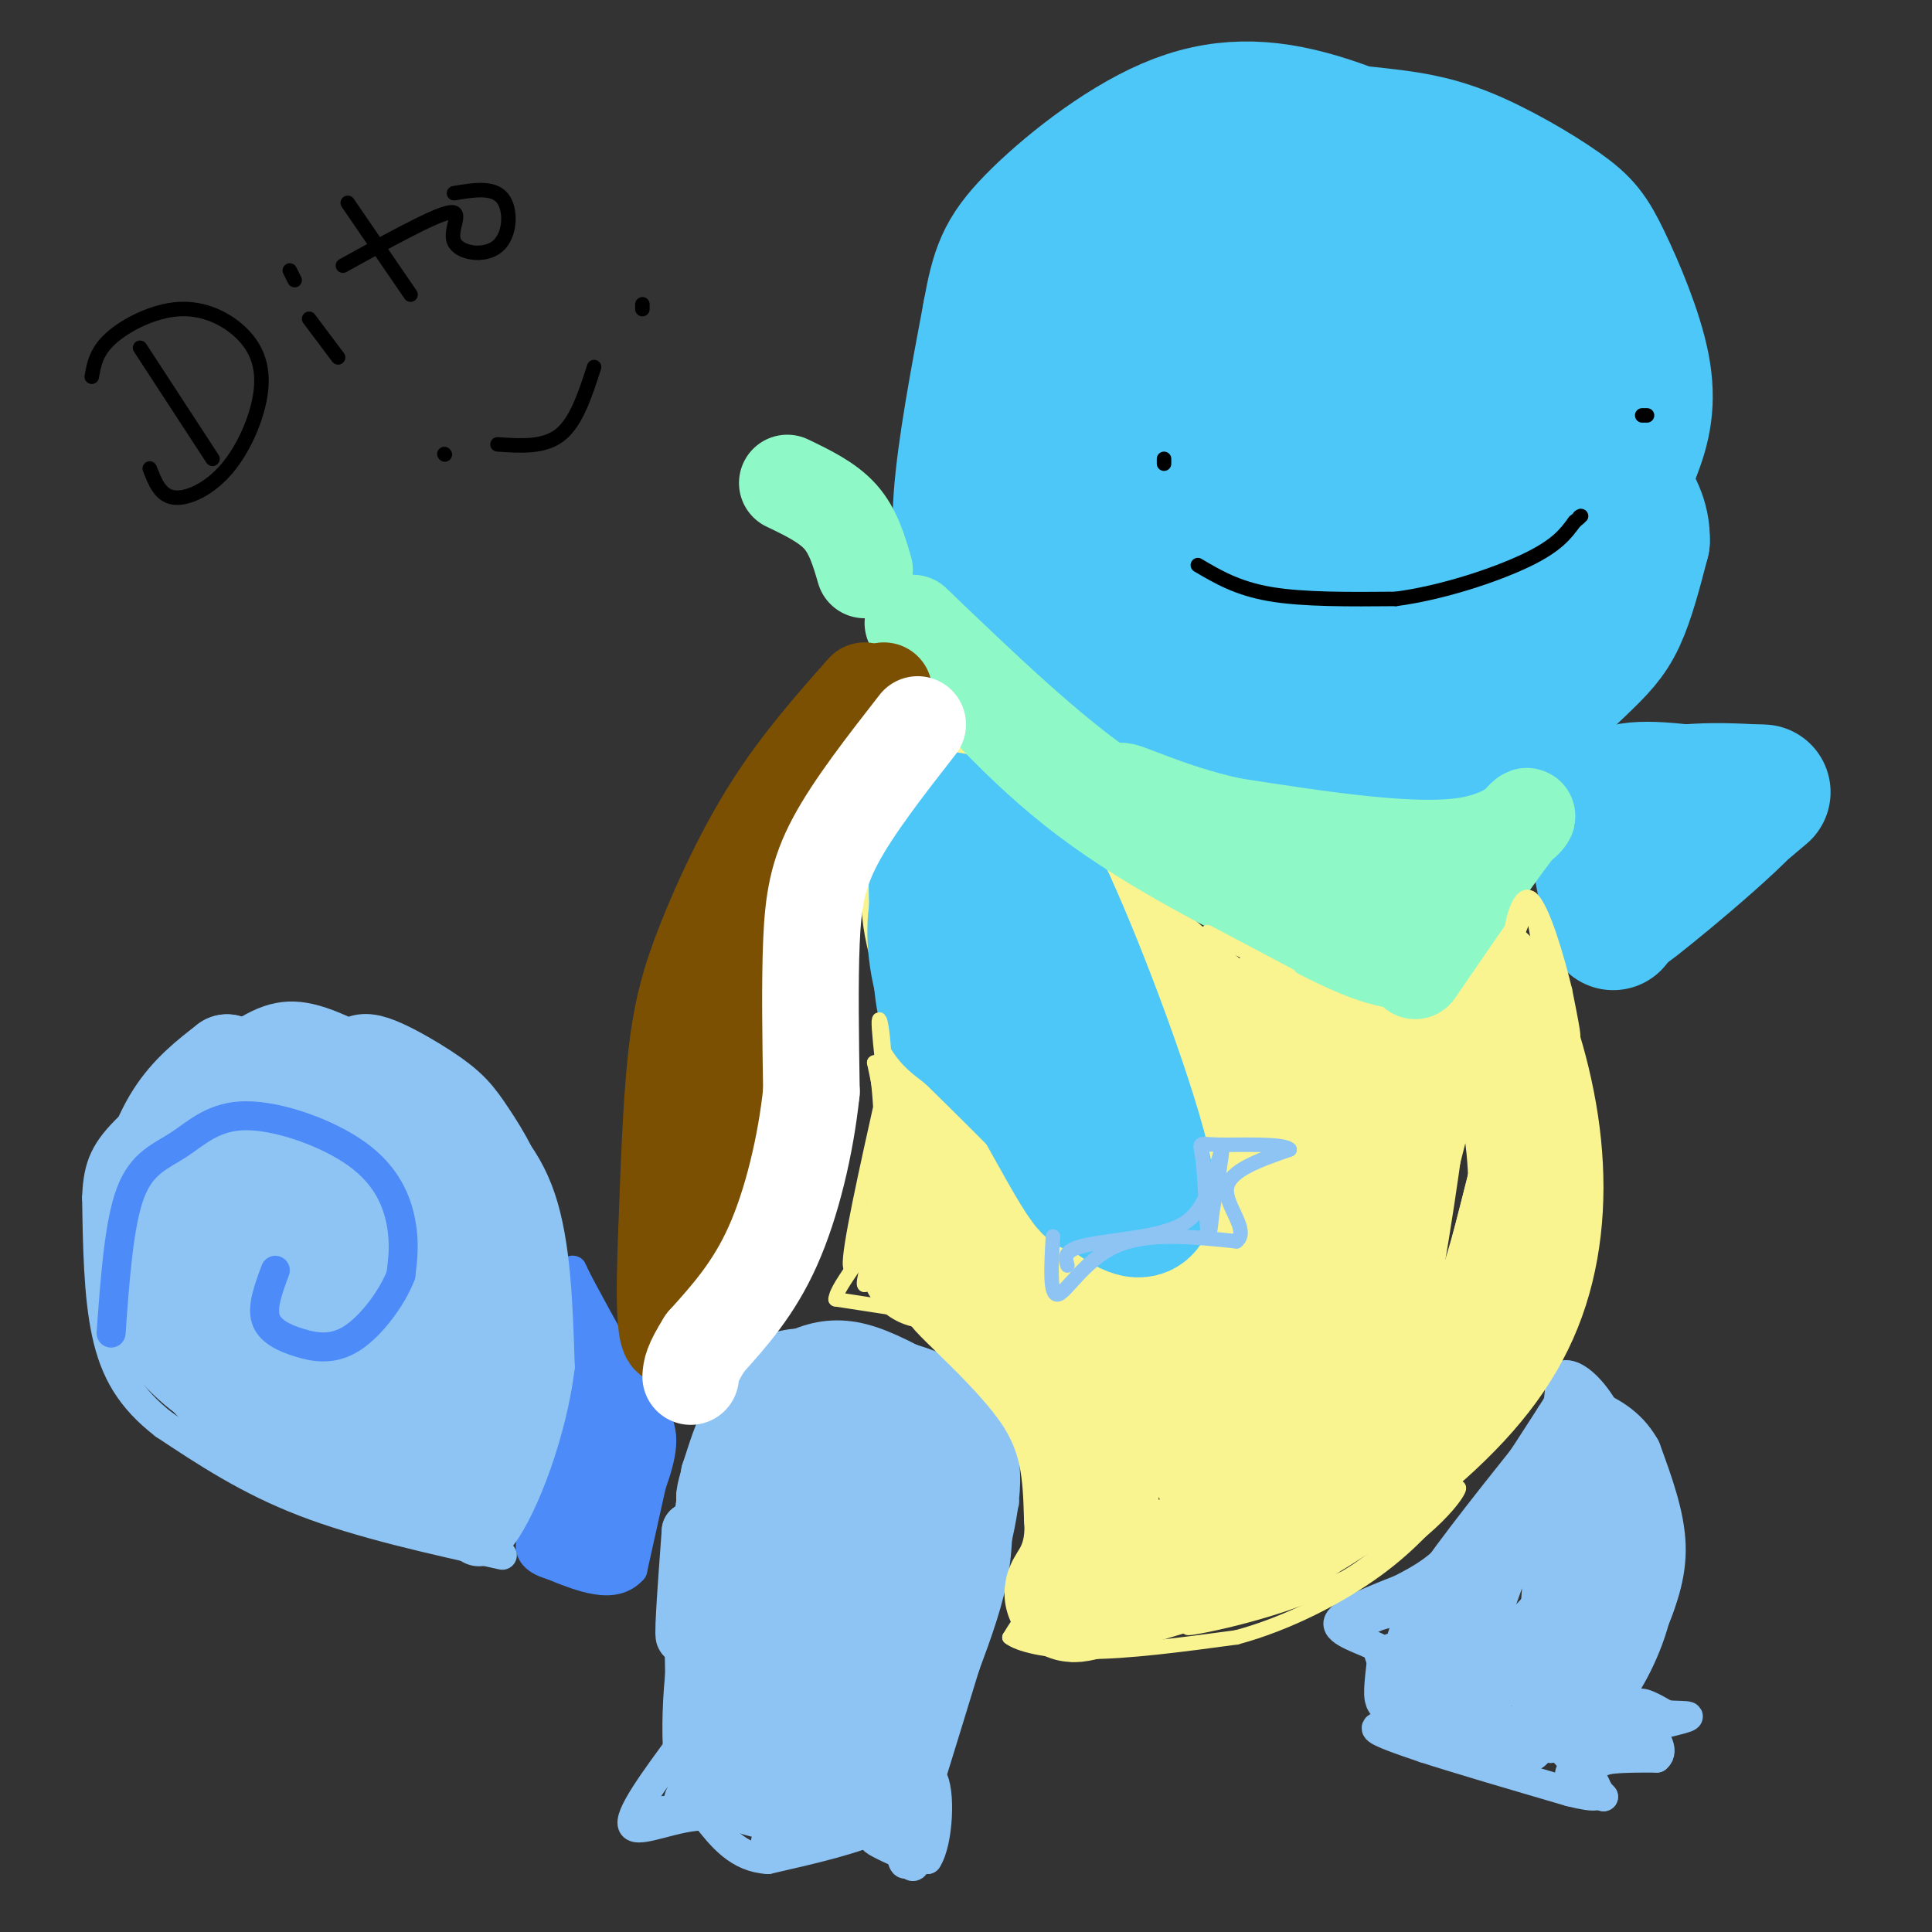 <svg viewBox='0 0 400 400' version='1.1' xmlns='http://www.w3.org/2000/svg' xmlns:xlink='http://www.w3.org/1999/xlink'><rect x="0" y="0" width="400" height="400" fill="#333333" stroke="none"/><g fill='none' stroke='#8DC4F4' stroke-width='12' stroke-linecap='round' stroke-linejoin='round'><path d='M150,299c-2.733,14.000 -5.467,28.000 -5,26c0.467,-2.000 4.133,-20.000 5,-26c0.867,-6.000 -1.067,0.000 -3,6'/><path d='M147,305c-1.622,9.200 -4.178,29.200 -5,33c-0.822,3.800 0.089,-8.600 1,-21'/><path d='M143,317c0.333,4.500 0.667,26.250 1,48'/><path d='M144,365c-0.464,3.845 -2.125,-10.542 1,-27c3.125,-16.458 11.036,-34.988 12,-40c0.964,-5.012 -5.018,3.494 -11,12'/><path d='M146,310c-0.200,-2.711 4.800,-15.489 9,-22c4.200,-6.511 7.600,-6.756 11,-7'/><path d='M166,281c3.711,-1.622 7.489,-2.178 12,-1c4.511,1.178 9.756,4.089 15,7'/><path d='M193,287c4.333,3.800 7.667,9.800 9,15c1.333,5.200 0.667,9.600 0,14'/><path d='M202,316c-2.444,10.444 -8.556,29.556 -10,35c-1.444,5.444 1.778,-2.778 5,-11'/><path d='M197,340c2.726,-7.631 7.042,-21.208 8,-30c0.958,-8.792 -1.440,-12.798 -4,-16c-2.560,-3.202 -5.280,-5.601 -8,-8'/><path d='M193,286c-5.164,-2.386 -14.074,-4.352 -20,-4c-5.926,0.352 -8.867,3.022 -12,6c-3.133,2.978 -6.459,6.263 -8,19c-1.541,12.737 -1.297,34.925 2,33c3.297,-1.925 9.649,-27.962 16,-54'/><path d='M171,286c-0.151,-2.323 -8.529,18.869 -12,29c-3.471,10.131 -2.033,9.200 -1,11c1.033,1.800 1.663,6.331 4,7c2.337,0.669 6.382,-2.524 10,-7c3.618,-4.476 6.809,-10.236 8,-19c1.191,-8.764 0.382,-20.534 -3,-20c-3.382,0.534 -9.336,13.370 -12,21c-2.664,7.630 -2.039,10.052 -1,14c1.039,3.948 2.490,9.421 4,12c1.510,2.579 3.077,2.262 5,1c1.923,-1.262 4.200,-3.471 6,-5c1.800,-1.529 3.122,-2.379 4,-10c0.878,-7.621 1.313,-22.013 1,-28c-0.313,-5.987 -1.375,-3.568 -3,-1c-1.625,2.568 -3.812,5.284 -6,8'/><path d='M175,299c-1.929,7.466 -3.752,22.130 -3,30c0.752,7.870 4.078,8.947 8,8c3.922,-0.947 8.441,-3.916 11,-12c2.559,-8.084 3.159,-21.281 3,-28c-0.159,-6.719 -1.076,-6.959 -3,-5c-1.924,1.959 -4.855,6.119 -7,13c-2.145,6.881 -3.503,16.484 -3,24c0.503,7.516 2.866,12.947 6,13c3.134,0.053 7.038,-5.270 8,-13c0.962,-7.730 -1.019,-17.865 -3,-28'/><path d='M203,305c0.500,6.250 1.000,12.500 0,19c-1.000,6.500 -3.500,13.250 -6,20'/><path d='M197,344c-2.333,7.667 -5.167,16.833 -8,26'/><path d='M189,342c-2.263,10.718 -4.526,21.435 -6,26c-1.474,4.565 -2.158,2.976 -10,1c-7.842,-1.976 -22.842,-4.340 -24,-7c-1.158,-2.660 11.526,-5.617 18,-10c6.474,-4.383 6.737,-10.191 7,-16'/><path d='M174,336c0.568,-3.763 -1.511,-5.172 -5,-4c-3.489,1.172 -8.389,4.923 -11,9c-2.611,4.077 -2.933,8.480 -3,13c-0.067,4.520 0.122,9.158 4,10c3.878,0.842 11.447,-2.112 16,-5c4.553,-2.888 6.091,-5.710 6,-10c-0.091,-4.290 -1.810,-10.047 -3,-13c-1.190,-2.953 -1.852,-3.103 -4,-3c-2.148,0.103 -5.782,0.458 -10,3c-4.218,2.542 -9.021,7.269 -10,12c-0.979,4.731 1.866,9.464 3,12c1.134,2.536 0.557,2.873 4,2c3.443,-0.873 10.906,-2.958 15,-5c4.094,-2.042 4.819,-4.042 4,-8c-0.819,-3.958 -3.182,-9.873 -6,-12c-2.818,-2.127 -6.091,-0.465 -8,2c-1.909,2.465 -2.455,5.732 -3,9'/><path d='M163,348c0.875,3.361 4.563,7.262 7,9c2.437,1.738 3.622,1.312 5,0c1.378,-1.312 2.948,-3.509 3,-7c0.052,-3.491 -1.414,-8.275 -2,-11c-0.586,-2.725 -0.291,-3.390 -2,-2c-1.709,1.390 -5.422,4.836 -7,8c-1.578,3.164 -1.022,6.047 0,8c1.022,1.953 2.511,2.977 4,4'/><path d='M289,344c-0.500,4.333 -1.000,8.667 0,7c1.000,-1.667 3.500,-9.333 6,-17'/><path d='M295,334c5.000,-8.167 14.500,-20.083 24,-32'/><path d='M319,302c4.249,-6.115 2.871,-5.402 4,-5c1.129,0.402 4.766,0.493 8,4c3.234,3.507 6.067,10.431 7,15c0.933,4.569 -0.033,6.785 -1,9'/><path d='M337,325c-1.356,4.779 -4.247,12.228 -8,20c-3.753,7.772 -8.367,15.867 -9,7c-0.633,-8.867 2.714,-34.695 2,-43c-0.714,-8.305 -5.490,0.913 -9,9c-3.510,8.087 -5.755,15.044 -8,22'/><path d='M305,340c-2.033,5.485 -3.117,8.198 1,6c4.117,-2.198 13.434,-9.305 18,-17c4.566,-7.695 4.382,-15.977 1,-17c-3.382,-1.023 -9.961,5.213 -15,11c-5.039,5.787 -8.538,11.126 -10,15c-1.462,3.874 -0.886,6.284 0,8c0.886,1.716 2.081,2.738 4,3c1.919,0.262 4.561,-0.237 8,-2c3.439,-1.763 7.676,-4.790 11,-9c3.324,-4.210 5.736,-9.603 7,-14c1.264,-4.397 1.379,-7.799 1,-10c-0.379,-2.201 -1.251,-3.200 -2,-3c-0.749,0.200 -1.374,1.600 -2,3'/><path d='M327,314c0.658,3.643 3.303,11.250 1,20c-2.303,8.750 -9.556,18.644 -9,20c0.556,1.356 8.919,-5.827 13,-14c4.081,-8.173 3.880,-17.335 4,-19c0.120,-1.665 0.560,4.168 1,10'/><path d='M337,331c-2.500,6.774 -9.250,18.708 -9,20c0.250,1.292 7.500,-8.060 11,-15c3.500,-6.940 3.250,-11.470 3,-16'/><path d='M342,320c0.286,0.429 -0.500,9.500 -3,17c-2.500,7.500 -6.714,13.429 -7,13c-0.286,-0.429 3.357,-7.214 7,-14'/><path d='M339,336c2.200,-4.889 4.200,-10.111 4,-16c-0.200,-5.889 -2.600,-12.444 -5,-19'/><path d='M338,301c-2.500,-4.500 -6.250,-6.250 -10,-8'/><path d='M328,293c-1.667,-1.167 -0.833,-0.083 0,1'/><path d='M299,354c-1.222,-0.778 -2.444,-1.556 -3,-1c-0.556,0.556 -0.444,2.444 3,4c3.444,1.556 10.222,2.778 17,4'/></g>
<g fill='none' stroke='#8DC4F4' stroke-width='6' stroke-linecap='round' stroke-linejoin='round'><path d='M291,357c-3.333,0.083 -6.667,0.167 -6,1c0.667,0.833 5.333,2.417 10,4'/><path d='M295,362c6.667,2.167 18.333,5.583 30,9'/><path d='M325,371c6.000,1.500 6.000,0.750 6,0'/><path d='M331,371c-1.167,-3.500 -7.083,-12.250 -13,-21'/><path d='M324,363c0.000,0.000 8.000,9.000 8,9'/><path d='M332,372c-0.044,0.156 -4.156,-3.956 -3,-6c1.156,-2.044 7.578,-2.022 14,-2'/><path d='M343,364c1.888,-1.563 -0.391,-4.470 -2,-7c-1.609,-2.530 -2.549,-4.681 -6,-2c-3.451,2.681 -9.415,10.195 -10,12c-0.585,1.805 4.207,-2.097 9,-6'/><path d='M334,361c-0.289,0.086 -5.510,3.301 -5,4c0.510,0.699 6.753,-1.120 9,-4c2.247,-2.880 0.499,-6.823 1,-8c0.501,-1.177 3.250,0.411 6,2'/><path d='M345,355c2.800,0.267 6.800,-0.067 3,1c-3.800,1.067 -15.400,3.533 -27,6'/><path d='M321,362c-8.368,-2.813 -15.789,-12.847 -21,-18c-5.211,-5.153 -8.211,-5.426 -10,-4c-1.789,1.426 -2.368,4.550 -3,5c-0.632,0.450 -1.316,-1.775 -2,-4'/><path d='M285,341c-2.667,-1.422 -8.333,-2.978 -8,-5c0.333,-2.022 6.667,-4.511 13,-7'/><path d='M290,329c4.111,-2.156 7.889,-4.044 13,-10c5.111,-5.956 11.556,-15.978 18,-26'/><path d='M321,293c3.988,-6.167 4.958,-8.583 2,-2c-2.958,6.583 -9.845,22.167 -17,31c-7.155,8.833 -14.577,10.917 -22,13'/><path d='M284,335c-1.231,1.041 6.691,-2.855 13,-8c6.309,-5.145 11.006,-11.539 15,-17c3.994,-5.461 7.284,-9.989 9,-14c1.716,-4.011 1.858,-7.506 2,-11'/><path d='M323,285c1.733,-1.356 5.067,0.756 8,5c2.933,4.244 5.467,10.622 8,17'/><path d='M339,307c1.667,6.500 1.833,14.250 2,22'/><path d='M208,311c0.000,0.000 -20.000,64.000 -20,64'/><path d='M188,375c-2.933,12.667 -0.267,12.333 1,9c1.267,-3.333 1.133,-9.667 1,-16'/><path d='M190,368c0.289,1.067 0.511,11.733 0,16c-0.511,4.267 -1.756,2.133 -3,0'/><path d='M187,384c-2.289,-0.844 -6.511,-2.956 -6,-3c0.511,-0.044 5.756,1.978 11,4'/><path d='M192,385c2.378,-3.600 2.822,-14.600 1,-17c-1.822,-2.400 -5.911,3.800 -10,10'/><path d='M183,378c-5.667,2.833 -14.833,4.917 -24,7'/><path d='M159,385c-6.167,-0.333 -9.583,-4.667 -13,-9'/><path d='M146,376c-5.800,-0.200 -13.800,3.800 -15,2c-1.200,-1.800 4.400,-9.400 10,-17'/><path d='M141,361c2.396,-4.270 3.384,-6.443 2,-4c-1.384,2.443 -5.142,9.504 -1,13c4.142,3.496 16.183,3.427 18,3c1.817,-0.427 -6.592,-1.214 -15,-2'/><path d='M145,371c-0.833,0.976 4.586,4.415 10,6c5.414,1.585 10.824,1.314 10,-1c-0.824,-2.314 -7.881,-6.672 -13,-8c-5.119,-1.328 -8.301,0.373 -10,2c-1.699,1.627 -1.914,3.179 -1,4c0.914,0.821 2.957,0.910 5,1'/><path d='M146,375c-3.381,0.310 -14.333,0.583 -10,0c4.333,-0.583 23.952,-2.024 31,-2c7.048,0.024 1.524,1.512 -4,3'/><path d='M163,376c-2.268,2.049 -5.937,5.671 -4,6c1.937,0.329 9.482,-2.633 14,-5c4.518,-2.367 6.011,-4.137 4,-5c-2.011,-0.863 -7.524,-0.818 -11,1c-3.476,1.818 -4.915,5.410 -3,6c1.915,0.590 7.183,-1.821 11,-5c3.817,-3.179 6.181,-7.125 5,-8c-1.181,-0.875 -5.909,1.321 -9,4c-3.091,2.679 -4.546,5.839 -6,9'/><path d='M164,379c3.422,0.244 14.978,-3.644 15,-5c0.022,-1.356 -11.489,-0.178 -23,1'/></g>
<g fill='none' stroke='#4D8BF9' stroke-width='6' stroke-linecap='round' stroke-linejoin='round'><path d='M137,298c0.000,0.000 -6.000,27.000 -6,27'/><path d='M131,325c-3.833,4.333 -10.417,1.667 -17,-1'/><path d='M114,324c-3.774,-1.048 -4.708,-3.167 -4,-5c0.708,-1.833 3.060,-3.381 5,-11c1.940,-7.619 3.470,-21.310 5,-35'/><path d='M120,273c0.022,-8.422 -2.422,-11.978 -1,-9c1.422,2.978 6.711,12.489 12,22'/><path d='M131,286c3.511,5.422 6.289,7.978 6,13c-0.289,5.022 -3.644,12.511 -7,20'/><path d='M130,319c-4.310,2.405 -11.583,-1.583 -12,-1c-0.417,0.583 6.024,5.738 7,6c0.976,0.262 -3.512,-4.369 -8,-9'/><path d='M117,315c-2.421,-0.791 -4.472,1.733 -2,-7c2.472,-8.733 9.467,-28.722 10,-23c0.533,5.722 -5.395,37.156 -6,36c-0.605,-1.156 4.113,-34.902 6,-42c1.887,-7.098 0.944,12.451 0,32'/><path d='M125,311c0.251,9.752 0.879,18.132 1,9c0.121,-9.132 -0.267,-35.778 0,-36c0.267,-0.222 1.187,25.979 2,29c0.813,3.021 1.518,-17.137 2,-22c0.482,-4.863 0.741,5.568 1,16'/><path d='M131,307c1.571,-0.798 5.000,-10.792 1,-9c-4.000,1.792 -15.429,15.369 -18,20c-2.571,4.631 3.714,0.315 10,-4'/><path d='M124,314c2.167,0.833 2.583,4.917 3,9'/></g>
<g fill='none' stroke='#8DC4F4' stroke-width='6' stroke-linecap='round' stroke-linejoin='round'><path d='M104,322c-14.667,-3.250 -29.333,-6.500 -41,-11c-11.667,-4.500 -20.333,-10.250 -29,-16'/><path d='M34,295c-7.089,-5.467 -10.311,-11.133 -12,-19c-1.689,-7.867 -1.844,-17.933 -2,-28'/><path d='M20,248c0.222,-6.844 1.778,-9.956 7,-15c5.222,-5.044 14.111,-12.022 23,-19'/><path d='M50,214c6.378,-4.067 10.822,-4.733 18,-2c7.178,2.733 17.089,8.867 27,15'/><path d='M95,227c7.800,5.444 13.800,11.556 17,21c3.200,9.444 3.600,22.222 4,35'/><path d='M116,283c-1.556,13.267 -7.444,28.933 -12,35c-4.556,6.067 -7.778,2.533 -11,-1'/><path d='M93,317c-8.474,-0.997 -24.158,-2.989 -38,-12c-13.842,-9.011 -25.842,-25.041 -26,-27c-0.158,-1.959 11.526,10.155 22,18c10.474,7.845 19.737,11.423 29,15'/></g>
<g fill='none' stroke='#8DC4F4' stroke-width='20' stroke-linecap='round' stroke-linejoin='round'><path d='M52,263c-0.427,2.713 -0.854,5.426 9,14c9.854,8.574 29.988,23.010 25,20c-4.988,-3.010 -35.100,-23.467 -46,-29c-10.900,-5.533 -2.588,3.856 9,13c11.588,9.144 26.454,18.041 26,18c-0.454,-0.041 -16.227,-9.021 -32,-18'/><path d='M43,281c-6.995,-4.657 -8.483,-7.300 -6,-5c2.483,2.300 8.938,9.542 8,10c-0.938,0.458 -9.268,-5.869 -13,-13c-3.732,-7.131 -2.866,-15.065 -2,-23'/><path d='M30,250c0.533,-7.311 2.867,-14.089 6,-19c3.133,-4.911 7.067,-7.956 11,-11'/><path d='M47,220c-0.833,2.226 -8.416,13.292 -11,21c-2.584,7.708 -0.168,12.059 2,17c2.168,4.941 4.088,10.473 8,13c3.912,2.527 9.817,2.048 15,1c5.183,-1.048 9.643,-2.665 10,-9c0.357,-6.335 -3.390,-17.388 -8,-25c-4.610,-7.612 -10.084,-11.782 -14,-13c-3.916,-1.218 -6.274,0.518 -5,7c1.274,6.482 6.178,17.712 9,23c2.822,5.288 3.560,4.634 7,6c3.440,1.366 9.580,4.752 14,4c4.420,-0.752 7.120,-5.644 8,-9c0.880,-3.356 -0.060,-5.178 -1,-7'/><path d='M81,249c-1.850,-4.656 -5.977,-12.796 -10,-18c-4.023,-5.204 -7.944,-7.472 -11,-8c-3.056,-0.528 -5.246,0.682 -5,3c0.246,2.318 2.928,5.743 9,9c6.072,3.257 15.535,6.347 19,6c3.465,-0.347 0.933,-4.132 -4,-8c-4.933,-3.868 -12.267,-7.819 -15,-10c-2.733,-2.181 -0.867,-2.590 1,-3'/><path d='M65,220c4.193,1.472 14.175,6.652 20,9c5.825,2.348 7.491,1.863 10,10c2.509,8.137 5.860,24.896 6,36c0.140,11.104 -2.930,16.552 -6,22'/><path d='M95,297c-1.996,5.802 -3.986,9.306 -3,10c0.986,0.694 4.946,-1.423 6,-7c1.054,-5.577 -0.800,-14.616 -3,-21c-2.200,-6.384 -4.747,-10.115 -8,-14c-3.253,-3.885 -7.211,-7.925 -10,-7c-2.789,0.925 -4.407,6.815 -4,13c0.407,6.185 2.840,12.665 6,19c3.160,6.335 7.046,12.524 10,15c2.954,2.476 4.977,1.238 7,0'/><path d='M96,305c2.637,-2.433 5.729,-8.517 6,-18c0.271,-9.483 -2.278,-22.367 -2,-23c0.278,-0.633 3.382,10.983 4,18c0.618,7.017 -1.252,9.433 -2,6c-0.748,-3.433 -0.374,-12.717 0,-22'/><path d='M102,266c0.133,-6.489 0.467,-11.711 -4,-19c-4.467,-7.289 -13.733,-16.644 -23,-26'/><path d='M75,221c-1.035,-3.244 7.877,1.646 13,5c5.123,3.354 6.456,5.172 9,9c2.544,3.828 6.298,9.665 8,18c1.702,8.335 1.351,19.167 1,30'/><path d='M106,283c-0.911,10.267 -3.689,20.933 -6,25c-2.311,4.067 -4.156,1.533 -6,-1'/></g>
<g fill='none' stroke='#4D8BF9' stroke-width='6' stroke-linecap='round' stroke-linejoin='round'><path d='M23,276c0.815,-11.346 1.631,-22.692 4,-29c2.369,-6.308 6.292,-7.577 10,-10c3.708,-2.423 7.200,-6.000 14,-6c6.800,0.000 16.908,3.577 23,8c6.092,4.423 8.169,9.692 9,14c0.831,4.308 0.415,7.654 0,11'/><path d='M83,264c-1.716,4.537 -6.006,10.381 -10,13c-3.994,2.619 -7.691,2.013 -11,1c-3.309,-1.013 -6.231,-2.432 -7,-5c-0.769,-2.568 0.616,-6.284 2,-10'/></g>
<g fill='none' stroke='#F9F490' stroke-width='28' stroke-linecap='round' stroke-linejoin='round'><path d='M192,261c2.500,-11.333 5.000,-22.667 6,-35c1.000,-12.333 0.500,-25.667 0,-39'/><path d='M198,187c-0.379,1.289 -1.325,24.011 2,41c3.325,16.989 10.922,28.244 11,31c0.078,2.756 -7.364,-2.989 -11,-5c-3.636,-2.011 -3.468,-0.289 -1,3c2.468,3.289 7.234,8.144 12,13'/><path d='M211,270c-1.964,-0.107 -12.875,-6.875 -12,-5c0.875,1.875 13.536,12.393 20,22c6.464,9.607 6.732,18.304 7,27'/><path d='M226,314c0.560,7.167 -1.542,11.583 -3,14c-1.458,2.417 -2.274,2.833 4,1c6.274,-1.833 19.637,-5.917 33,-10'/><path d='M260,319c12.170,-5.925 26.095,-15.739 36,-25c9.905,-9.261 15.789,-17.970 19,-28c3.211,-10.030 3.747,-21.381 2,-33c-1.747,-11.619 -5.778,-23.506 -9,-28c-3.222,-4.494 -5.637,-1.595 -7,-2c-1.363,-0.405 -1.675,-4.116 -5,7c-3.325,11.116 -9.662,37.058 -16,63'/><path d='M280,273c-5.132,17.749 -9.961,30.622 -10,34c-0.039,3.378 4.712,-2.739 9,-18c4.288,-15.261 8.113,-39.665 10,-54c1.887,-14.335 1.836,-18.600 0,-21c-1.836,-2.400 -5.456,-2.934 -8,-4c-2.544,-1.066 -4.013,-2.664 -9,4c-4.987,6.664 -13.494,21.592 -18,34c-4.506,12.408 -5.011,22.298 -5,32c0.011,9.702 0.538,19.217 3,23c2.462,3.783 6.859,1.834 11,-4c4.141,-5.834 8.028,-15.553 11,-27c2.972,-11.447 5.031,-24.620 5,-36c-0.031,-11.380 -2.152,-20.966 -4,-25c-1.848,-4.034 -3.424,-2.517 -5,-1'/><path d='M270,210c-2.030,-0.830 -4.607,-2.404 -10,4c-5.393,6.404 -13.604,20.786 -18,33c-4.396,12.214 -4.976,22.261 -5,29c-0.024,6.739 0.509,10.171 2,13c1.491,2.829 3.941,5.055 7,4c3.059,-1.055 6.727,-5.390 9,-12c2.273,-6.610 3.150,-15.496 1,-27c-2.150,-11.504 -7.328,-25.625 -12,-31c-4.672,-5.375 -8.836,-2.004 -12,4c-3.164,6.004 -5.326,14.639 -6,23c-0.674,8.361 0.139,16.447 3,21c2.861,4.553 7.770,5.572 11,6c3.230,0.428 4.780,0.265 4,-8c-0.780,-8.265 -3.890,-24.633 -7,-41'/><path d='M237,228c-10.595,-17.524 -33.583,-40.833 -28,-40c5.583,0.833 39.738,25.810 47,30c7.262,4.190 -12.369,-12.405 -32,-29'/><path d='M224,189c-8.919,-8.400 -15.217,-14.900 -18,-18c-2.783,-3.100 -2.049,-2.800 -3,2c-0.951,4.800 -3.585,14.101 -5,19c-1.415,4.899 -1.612,5.396 2,11c3.612,5.604 11.032,16.315 12,18c0.968,1.685 -4.516,-5.658 -10,-13'/><path d='M202,208c-3.503,-6.062 -7.262,-14.715 -6,-23c1.262,-8.285 7.544,-16.200 7,-17c-0.544,-0.800 -7.916,5.515 -10,13c-2.084,7.485 1.119,16.138 4,23c2.881,6.862 5.441,11.931 8,17'/><path d='M205,221c-0.500,9.000 -5.750,23.000 -11,37'/></g>
<g fill='none' stroke='#4DC6F8' stroke-width='28' stroke-linecap='round' stroke-linejoin='round'><path d='M201,175c-2.986,3.772 -5.971,7.544 -7,13c-1.029,5.456 -0.100,12.596 2,18c2.100,5.404 5.373,9.070 4,5c-1.373,-4.070 -7.392,-15.877 -6,-15c1.392,0.877 10.196,14.439 19,28'/><path d='M213,224c7.226,12.476 15.792,29.667 13,18c-2.792,-11.667 -16.940,-52.190 -21,-66c-4.060,-13.810 1.970,-0.905 8,12'/><path d='M213,188c5.452,12.667 15.083,38.333 17,48c1.917,9.667 -3.881,3.333 -10,-3c-6.119,-6.333 -12.560,-12.667 -19,-19'/><path d='M201,214c-4.192,-3.521 -5.173,-2.825 -6,-10c-0.827,-7.175 -1.500,-22.222 -1,-29c0.500,-6.778 2.173,-5.286 4,-5c1.827,0.286 3.808,-0.632 7,2c3.192,2.632 7.596,8.816 12,15'/><path d='M217,187c6.756,14.689 17.644,43.911 20,56c2.356,12.089 -3.822,7.044 -10,2'/><path d='M227,245c0.667,1.467 7.333,4.133 9,2c1.667,-2.133 -1.667,-9.067 -5,-16'/><path d='M334,191c-2.250,-9.750 -4.500,-19.500 -2,-24c2.500,-4.500 9.750,-3.750 17,-3'/><path d='M349,164c5.333,-0.500 10.167,-0.250 15,0'/><path d='M364,164c-4.911,6.400 -24.689,22.400 -27,24c-2.311,1.600 12.844,-11.200 28,-24'/><path d='M287,155c-16.798,-0.536 -33.595,-1.071 -48,-6c-14.405,-4.929 -26.417,-14.250 -33,-22c-6.583,-7.750 -7.738,-13.929 -7,-24c0.738,-10.071 3.369,-24.036 6,-38'/><path d='M205,65c1.649,-9.037 2.772,-12.628 9,-19c6.228,-6.372 17.561,-15.523 28,-20c10.439,-4.477 19.982,-4.279 31,-1c11.018,3.279 23.509,9.640 36,16'/><path d='M309,41c7.486,4.622 8.203,8.177 11,13c2.797,4.823 7.676,10.914 9,23c1.324,12.086 -0.907,30.167 0,34c0.907,3.833 4.954,-6.584 9,-17'/><path d='M338,94c2.255,-5.507 3.392,-10.774 2,-18c-1.392,-7.226 -5.314,-16.411 -8,-22c-2.686,-5.589 -4.137,-7.580 -9,-11c-4.863,-3.420 -13.139,-8.267 -20,-11c-6.861,-2.733 -12.309,-3.351 -18,-4c-5.691,-0.649 -11.626,-1.328 -21,3c-9.374,4.328 -22.187,13.664 -35,23'/><path d='M229,54c-7.647,7.047 -9.263,13.165 -11,22c-1.737,8.835 -3.594,20.386 -2,30c1.594,9.614 6.641,17.291 13,23c6.359,5.709 14.032,9.449 23,10c8.968,0.551 19.232,-2.085 26,-6c6.768,-3.915 10.039,-9.107 13,-12c2.961,-2.893 5.612,-3.488 9,-11c3.388,-7.512 7.514,-21.941 9,-31c1.486,-9.059 0.332,-12.747 -2,-17c-2.332,-4.253 -5.841,-9.069 -8,-12c-2.159,-2.931 -2.969,-3.977 -9,-4c-6.031,-0.023 -17.285,0.975 -24,3c-6.715,2.025 -8.893,5.076 -13,12c-4.107,6.924 -10.144,17.721 -13,26c-2.856,8.279 -2.532,14.040 -1,20c1.532,5.960 4.272,12.120 7,16c2.728,3.880 5.444,5.482 9,7c3.556,1.518 7.953,2.953 16,1c8.047,-1.953 19.743,-7.295 28,-16c8.257,-8.705 13.073,-20.773 15,-29c1.927,-8.227 0.963,-12.614 0,-17'/><path d='M314,69c-2.975,-6.545 -10.412,-14.406 -15,-18c-4.588,-3.594 -6.329,-2.919 -11,-2c-4.671,0.919 -12.274,2.083 -20,7c-7.726,4.917 -15.576,13.588 -18,24c-2.424,10.412 0.576,22.565 3,29c2.424,6.435 4.272,7.153 8,8c3.728,0.847 9.338,1.823 13,2c3.662,0.177 5.377,-0.444 10,-4c4.623,-3.556 12.153,-10.047 15,-19c2.847,-8.953 1.011,-20.368 -2,-26c-3.011,-5.632 -7.196,-5.481 -10,-6c-2.804,-0.519 -4.225,-1.710 -8,3c-3.775,4.710 -9.904,15.319 -12,25c-2.096,9.681 -0.160,18.434 2,23c2.160,4.566 4.543,4.944 9,3c4.457,-1.944 10.989,-6.212 14,-13c3.011,-6.788 2.503,-16.097 2,-22c-0.503,-5.903 -1.001,-8.401 -3,-10c-1.999,-1.599 -5.500,-2.300 -9,-3'/><path d='M282,70c-2.632,-0.170 -4.710,0.904 -7,4c-2.290,3.096 -4.790,8.212 -7,12c-2.210,3.788 -4.129,6.246 -2,16c2.129,9.754 8.307,26.803 13,35c4.693,8.197 7.901,7.544 12,7c4.099,-0.544 9.088,-0.977 14,-3c4.912,-2.023 9.746,-5.635 12,-9c2.254,-3.365 1.927,-6.483 1,-9c-0.927,-2.517 -2.453,-4.434 -3,-6c-0.547,-1.566 -0.116,-2.781 -4,0c-3.884,2.781 -12.084,9.556 -17,16c-4.916,6.444 -6.547,12.555 -5,16c1.547,3.445 6.274,4.222 11,5'/><path d='M300,154c3.909,0.486 8.182,-0.797 13,-4c4.818,-3.203 10.182,-8.324 14,-12c3.818,-3.676 6.091,-5.907 8,-10c1.909,-4.093 3.455,-10.046 5,-16'/><path d='M340,112c0.167,-4.500 -1.917,-7.750 -4,-11'/></g>
<g fill='none' stroke='#8FF8C7' stroke-width='20' stroke-linecap='round' stroke-linejoin='round'><path d='M190,130c10.667,12.333 21.333,24.667 35,35c13.667,10.333 30.333,18.667 47,27'/><path d='M272,192c10.833,5.667 14.417,6.333 18,7'/><path d='M293,201c9.422,-13.733 18.844,-27.467 22,-31c3.156,-3.533 0.044,3.133 -11,5c-11.044,1.867 -30.022,-1.067 -49,-4'/><path d='M255,171c-13.804,-2.976 -23.813,-8.416 -23,-7c0.813,1.416 12.450,9.689 29,16c16.550,6.311 38.014,10.660 39,10c0.986,-0.660 -18.507,-6.330 -38,-12'/><path d='M262,178c-11.467,-3.422 -21.133,-5.978 -33,-14c-11.867,-8.022 -25.933,-21.511 -40,-35'/><path d='M179,118c-1.167,-4.000 -2.333,-8.000 -5,-11c-2.667,-3.000 -6.833,-5.000 -11,-7'/></g>
<g fill='none' stroke='#7C5002' stroke-width='20' stroke-linecap='round' stroke-linejoin='round'><path d='M179,143c-6.613,7.476 -13.226,14.952 -19,24c-5.774,9.048 -10.708,19.667 -14,28c-3.292,8.333 -4.940,14.381 -6,24c-1.060,9.619 -1.530,22.810 -2,36'/><path d='M138,255c-0.489,12.444 -0.711,25.556 2,21c2.711,-4.556 8.356,-26.778 14,-49'/><path d='M154,227c1.901,-13.667 -0.346,-23.333 -1,-30c-0.654,-6.667 0.285,-10.333 4,-18c3.715,-7.667 10.204,-19.333 15,-26c4.796,-6.667 7.898,-8.333 11,-10'/></g>
<g fill='none' stroke='#FFFFFF' stroke-width='20' stroke-linecap='round' stroke-linejoin='round'><path d='M190,150c-6.622,8.489 -13.244,16.978 -17,24c-3.756,7.022 -4.644,12.578 -5,21c-0.356,8.422 -0.178,19.711 0,31'/><path d='M168,226c-1.156,11.044 -4.044,23.156 -8,32c-3.956,8.844 -8.978,14.422 -14,20'/><path d='M146,278c-2.833,4.500 -2.917,5.750 -3,7'/></g>
<g fill='none' stroke='#000000' stroke-width='3' stroke-linecap='round' stroke-linejoin='round'><path d='M241,95c0.000,0.000 0.000,1.000 0,1'/><path d='M340,86c0.000,0.000 1.000,0.000 1,0'/><path d='M248,117c4.083,2.417 8.167,4.833 15,6c6.833,1.167 16.417,1.083 26,1'/><path d='M289,124c9.600,-1.267 20.600,-4.933 27,-8c6.400,-3.067 8.200,-5.533 10,-8'/><path d='M326,108c1.833,-1.500 1.417,-1.250 1,-1'/><path d='M29,72c0.000,0.000 15.000,23.000 15,23'/><path d='M19,78c0.458,-2.617 0.915,-5.234 4,-8c3.085,-2.766 8.797,-5.682 14,-6c5.203,-0.318 9.897,1.962 13,5c3.103,3.038 4.615,6.835 4,12c-0.615,5.165 -3.358,11.698 -7,16c-3.642,4.302 -8.183,6.372 -11,6c-2.817,-0.372 -3.908,-3.186 -5,-6'/><path d='M64,66c0.000,0.000 6.000,8.000 6,8'/><path d='M61,58c0.000,0.000 -1.000,-2.000 -1,-2'/><path d='M72,42c0.000,0.000 13.000,19.000 13,19'/><path d='M71,55c9.434,-5.220 18.868,-10.440 22,-11c3.132,-0.560 -0.037,3.541 1,6c1.037,2.459 6.279,3.278 9,1c2.721,-2.278 2.920,-7.651 1,-10c-1.920,-2.349 -5.960,-1.675 -10,-1'/><path d='M92,94c0.000,0.000 0.100,0.100 0.1,0.1'/><path d='M133,64c0.000,0.000 0.000,-1.000 0,-1'/><path d='M103,92c4.833,0.333 9.667,0.667 13,-2c3.333,-2.667 5.167,-8.333 7,-14'/></g>
<g fill='none' stroke='#F9F490' stroke-width='3' stroke-linecap='round' stroke-linejoin='round'><path d='M213,338c-0.167,-1.583 -0.333,-3.167 -1,-3c-0.667,0.167 -1.833,2.083 -3,4'/><path d='M209,339c1.711,1.422 7.489,2.978 16,3c8.511,0.022 19.756,-1.489 31,-3'/><path d='M256,339c10.511,-2.822 21.289,-8.378 29,-14c7.711,-5.622 12.356,-11.311 17,-17'/><path d='M302,308c0.687,0.426 -6.094,9.990 -20,17c-13.906,7.010 -34.936,11.464 -36,12c-1.064,0.536 17.839,-2.847 30,-9c12.161,-6.153 17.581,-15.077 23,-24'/><path d='M299,304c0.997,1.882 -8.011,18.588 -7,9c1.011,-9.588 12.039,-45.471 16,-65c3.961,-19.529 0.853,-22.705 -2,-22c-2.853,0.705 -5.452,5.291 -8,13c-2.548,7.709 -5.044,18.541 -6,25c-0.956,6.459 -0.373,8.547 1,9c1.373,0.453 3.535,-0.728 6,-7c2.465,-6.272 5.232,-17.636 8,-29'/><path d='M307,237c-1.000,4.333 -7.500,29.667 -14,55'/><path d='M186,271c0.000,0.000 -13.000,-2.000 -13,-2'/><path d='M173,269c0.289,-3.200 7.511,-10.200 10,-19c2.489,-8.800 0.244,-19.400 -2,-30'/><path d='M181,220c0.357,-1.000 2.250,11.500 1,23c-1.250,11.500 -5.643,22.000 -6,19c-0.357,-3.000 3.321,-19.500 7,-36'/><path d='M183,226c0.607,-10.524 -1.375,-18.833 -1,-13c0.375,5.833 3.107,25.810 3,37c-0.107,11.190 -3.054,13.595 -6,16'/><path d='M179,266c-0.578,0.311 0.978,-6.911 3,-8c2.022,-1.089 4.511,3.956 7,9'/><path d='M321,207c-2.067,-9.911 -4.133,-19.822 -3,-17c1.133,2.822 5.467,18.378 7,23c1.533,4.622 0.267,-1.689 -1,-8'/><path d='M324,205c-1.452,-6.036 -4.583,-17.125 -7,-19c-2.417,-1.875 -4.119,5.464 -4,7c0.119,1.536 2.060,-2.732 4,-7'/><path d='M317,186c-0.667,2.167 -4.333,11.083 -8,20'/><path d='M250,193c0.000,0.000 17.000,9.000 17,9'/></g>
<g fill='none' stroke='#8DC4F4' stroke-width='3' stroke-linecap='round' stroke-linejoin='round'><path d='M218,256c-0.356,6.156 -0.711,12.311 1,12c1.711,-0.311 5.489,-7.089 12,-10c6.511,-2.911 15.756,-1.956 25,-1'/><path d='M256,257c2.867,-2.244 -2.467,-7.356 -2,-11c0.467,-3.644 6.733,-5.822 13,-8'/><path d='M267,238c-1.191,-1.394 -10.670,-0.879 -15,-1c-4.330,-0.121 -3.512,-0.879 -3,3c0.512,3.879 0.718,12.394 1,15c0.282,2.606 0.641,-0.697 1,-4'/><path d='M251,251c0.750,-4.143 2.125,-12.500 2,-13c-0.125,-0.500 -1.750,6.857 -4,11c-2.250,4.143 -5.125,5.071 -8,6'/><path d='M241,255c-4.889,1.422 -13.111,1.978 -17,3c-3.889,1.022 -3.444,2.511 -3,4'/></g>
</svg>